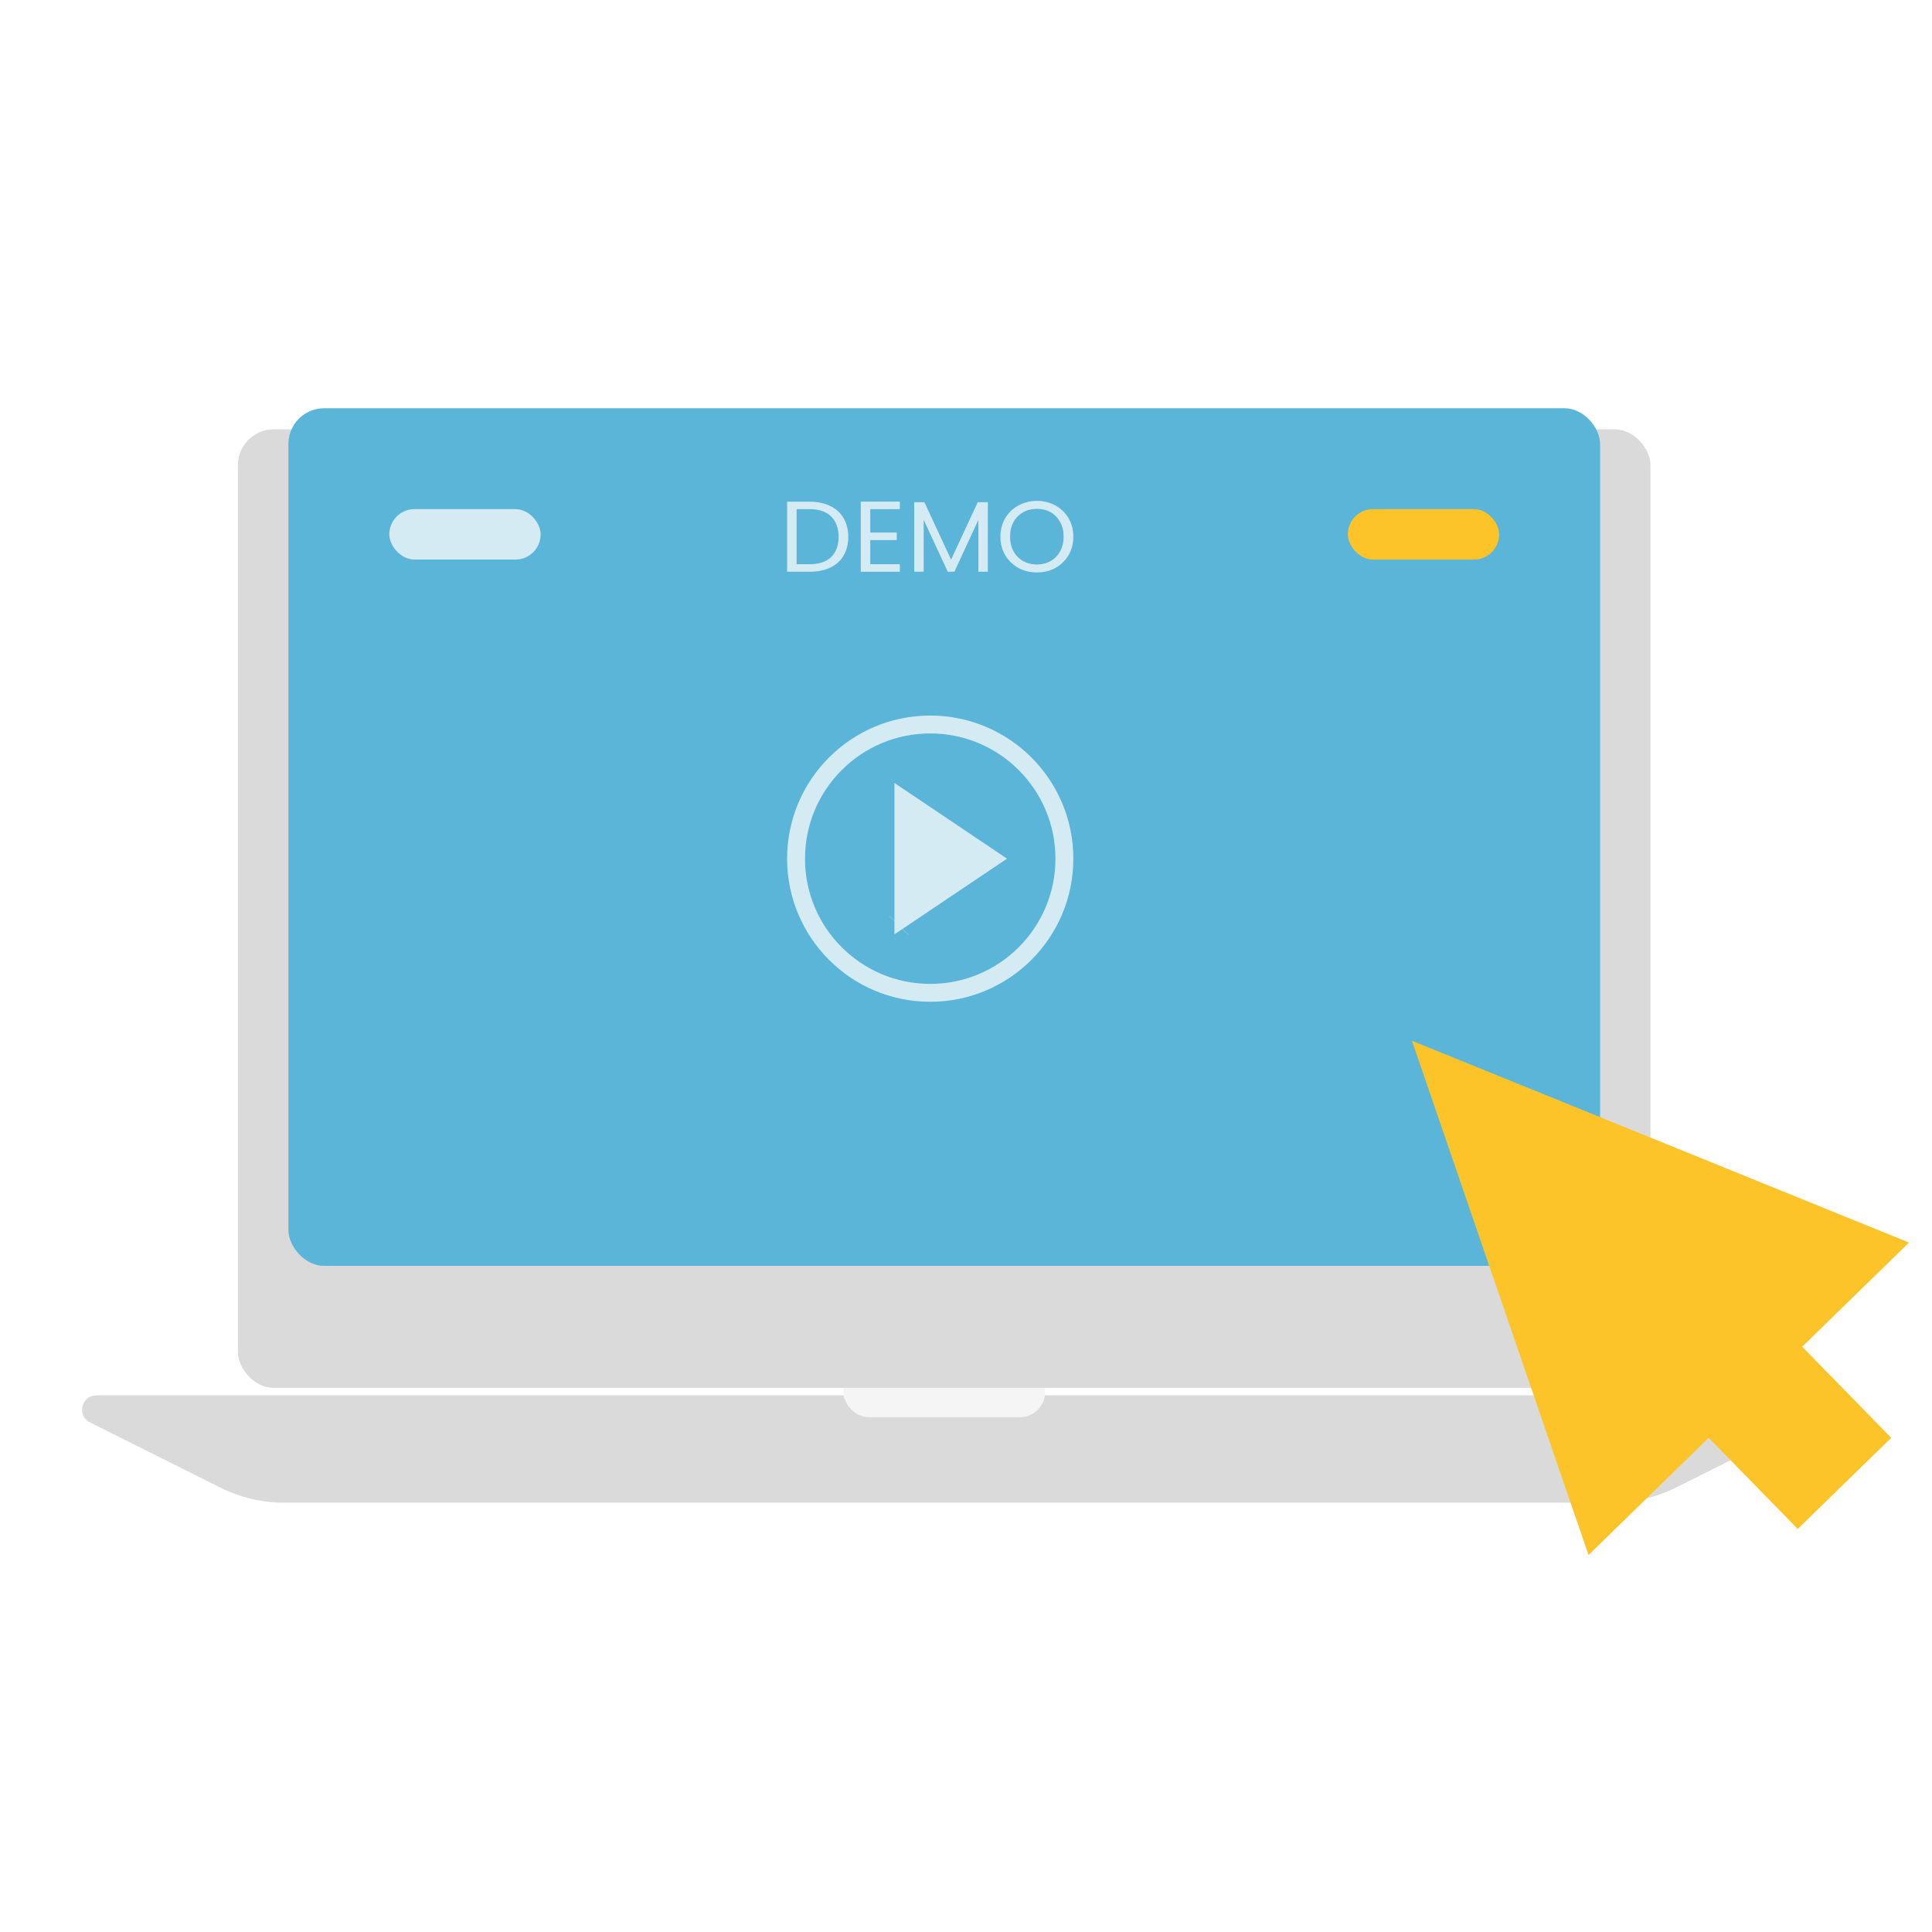 <svg width="54" height="54" viewBox="0 0 54 54" fill="none" xmlns="http://www.w3.org/2000/svg">
<mask id="mask0_598_21407" style="mask-type:alpha" maskUnits="userSpaceOnUse" x="0" y="0" width="54" height="54">
<rect width="54" height="54" fill="#D9D9D9"/>
</mask>
<g mask="url(#mask0_598_21407)">
<g filter="url(#filter0_d_598_21407)">
<path d="M2.516 37.758C2.138 37.569 2.272 37 2.694 37H50.306C50.728 37 50.862 37.569 50.484 37.758L46.845 39.578C46.289 39.855 45.677 40 45.056 40H7.944C7.323 40 6.711 39.855 6.155 39.578L2.516 37.758Z" fill="#DADADA"/>
</g>
<rect x="23.571" y="38.201" width="5.64" height="1.41" rx="0.705" fill="#F5F5F5"/>
<g filter="url(#filter1_d_598_21407)">
<rect x="6.65" y="10" width="39.482" height="26.791" rx="1" fill="#DADADA"/>
</g>
<rect x="8.061" y="11.41" width="36.662" height="23.971" rx="1" fill="#5BB5D9"/>
<circle cx="26" cy="24" r="3.75" stroke="#D5EBF4" stroke-width="0.5"/>
<path d="M25.375 25.411V22.589L27.474 24L25.375 25.411ZM25.132 25.876L25.136 25.872L25.132 25.876Z" fill="#D5EBF4" stroke="#D5EBF4" stroke-width="0.75"/>
<rect x="10.881" y="14.23" width="4.23" height="1.41" rx="0.705" fill="#D5EBF4"/>
<rect x="37.672" y="14.23" width="4.23" height="1.41" rx="0.705" fill="#FCC428"/>
<path d="M22.632 14.023C22.853 14.023 23.044 14.063 23.206 14.143C23.369 14.222 23.493 14.335 23.578 14.483C23.666 14.631 23.709 14.805 23.709 15.006C23.709 15.206 23.666 15.38 23.578 15.528C23.493 15.674 23.369 15.787 23.206 15.865C23.044 15.942 22.853 15.98 22.632 15.98H22V14.023H22.632ZM22.632 15.77C22.894 15.77 23.094 15.703 23.232 15.57C23.37 15.435 23.439 15.247 23.439 15.006C23.439 14.762 23.369 14.572 23.229 14.435C23.091 14.299 22.892 14.23 22.632 14.23H22.265V15.77H22.632Z" fill="#D5EBF4"/>
<path d="M24.324 14.23V14.885H25.064V15.095H24.324V15.77H25.151V15.98H24.059V14.02H25.151V14.23H24.324Z" fill="#D5EBF4"/>
<path d="M27.611 14.037V15.98H27.346V14.531L26.676 15.98H26.49L25.817 14.528V15.98H25.552V14.037H25.837L26.583 15.643L27.328 14.037H27.611Z" fill="#D5EBF4"/>
<path d="M28.981 16C28.792 16 28.621 15.958 28.465 15.874C28.31 15.787 28.187 15.668 28.095 15.517C28.006 15.363 27.962 15.191 27.962 15C27.962 14.809 28.006 14.638 28.095 14.486C28.187 14.332 28.31 14.213 28.465 14.129C28.621 14.043 28.792 14 28.981 14C29.171 14 29.344 14.043 29.499 14.129C29.654 14.213 29.777 14.332 29.866 14.483C29.955 14.635 30 14.807 30 15C30 15.193 29.955 15.365 29.866 15.517C29.777 15.668 29.654 15.787 29.499 15.874C29.344 15.958 29.171 16 28.981 16ZM28.981 15.778C29.122 15.778 29.25 15.746 29.362 15.683C29.477 15.619 29.566 15.528 29.63 15.41C29.696 15.292 29.729 15.155 29.729 15C29.729 14.843 29.696 14.706 29.63 14.59C29.566 14.472 29.478 14.381 29.365 14.317C29.253 14.254 29.124 14.222 28.981 14.222C28.837 14.222 28.709 14.254 28.596 14.317C28.484 14.381 28.394 14.472 28.328 14.59C28.264 14.706 28.232 14.843 28.232 15C28.232 15.155 28.264 15.292 28.328 15.41C28.394 15.528 28.484 15.619 28.596 15.683C28.711 15.746 28.839 15.778 28.981 15.778Z" fill="#D5EBF4"/>
<path d="M39.464 29.089L44.4 43.463L47.759 40.188L50.247 42.735L52.86 40.188L50.372 37.641L53.358 34.73L39.464 29.089Z" fill="#FCC428"/>
</g>
<defs>
<filter id="filter0_d_598_21407" x="-5.706" y="31" width="64.412" height="19" filterUnits="userSpaceOnUse" color-interpolation-filters="sRGB">
<feFlood flood-opacity="0" result="BackgroundImageFix"/>
<feColorMatrix in="SourceAlpha" type="matrix" values="0 0 0 0 0 0 0 0 0 0 0 0 0 0 0 0 0 0 127 0" result="hardAlpha"/>
<feOffset dy="2"/>
<feGaussianBlur stdDeviation="4"/>
<feColorMatrix type="matrix" values="0 0 0 0 0.396 0 0 0 0 0.396 0 0 0 0 0.396 0 0 0 0.16 0"/>
<feBlend mode="normal" in2="BackgroundImageFix" result="effect1_dropShadow_598_21407"/>
<feBlend mode="normal" in="SourceGraphic" in2="effect1_dropShadow_598_21407" result="shape"/>
</filter>
<filter id="filter1_d_598_21407" x="-1.35" y="4" width="55.482" height="42.791" filterUnits="userSpaceOnUse" color-interpolation-filters="sRGB">
<feFlood flood-opacity="0" result="BackgroundImageFix"/>
<feColorMatrix in="SourceAlpha" type="matrix" values="0 0 0 0 0 0 0 0 0 0 0 0 0 0 0 0 0 0 127 0" result="hardAlpha"/>
<feOffset dy="2"/>
<feGaussianBlur stdDeviation="4"/>
<feColorMatrix type="matrix" values="0 0 0 0 0.396 0 0 0 0 0.396 0 0 0 0 0.396 0 0 0 0.16 0"/>
<feBlend mode="normal" in2="BackgroundImageFix" result="effect1_dropShadow_598_21407"/>
<feBlend mode="normal" in="SourceGraphic" in2="effect1_dropShadow_598_21407" result="shape"/>
</filter>
</defs>
</svg>
